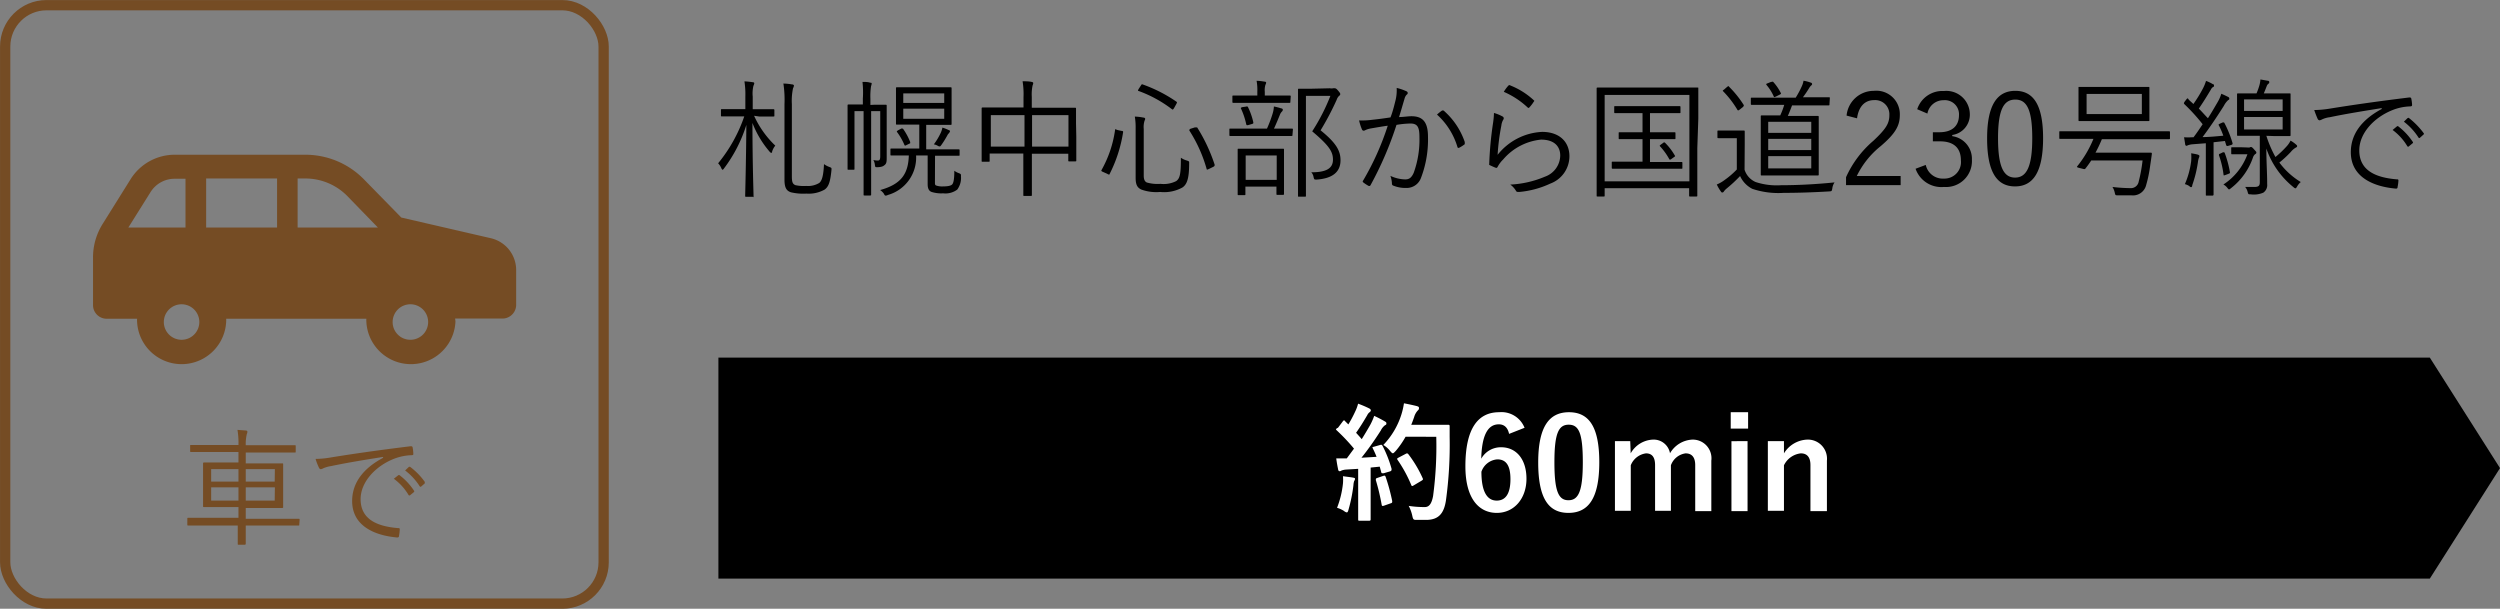 <svg xmlns="http://www.w3.org/2000/svg" viewBox="0 0 274.67 66.88"><rect x="0" y="0" width="274.67" height="66.88" fill="#808080" stroke="none"/><g data-name="レイヤー 2"><g data-name="レイヤー 1"><rect x=".57" y=".57" width="65.75" height="65.75" rx="4.54" fill="none" stroke="#754c24" stroke-miterlimit="10" stroke-width="1.13"/><path d="M10.22 28.27v5.25a1.5 1.5 0 001.5 1.5h3.34a3 3 0 000 .31 4.9 4.9 0 009.79 0 3 3 0 000-.31h15.4a3 3 0 000 .31 4.9 4.9 0 009.79 0A3 3 0 0050 35h5.21a1.51 1.51 0 001.5-1.5v-3.83a3.59 3.59 0 00-2.79-3.5l-9.83-2.27L40 19.72A9 9 0 0033.57 17H19.19a5.72 5.72 0 00-4.83 2.67l-3.08 4.93a6.91 6.91 0 00-1.06 3.67zm32.92 7.06a1.95 1.95 0 111.94 2 1.94 1.94 0 01-1.94-2zM32.7 19.61h.87a6.47 6.47 0 014.58 1.92L41.52 25H32.7zm-10.05 0h7.79V25h-7.79zM18 35.33a1.95 1.95 0 112 2 1.95 1.95 0 01-2-2zM14.1 25l2.45-3.91a3.11 3.11 0 012.64-1.45h1.19V25zm18.78 32.63c0 .1 0 .11-.11.11H27v2s0 .11-.11.11h-.66c-.09 0-.11 0-.11-.11v-2h-5.43c-.07 0-.11 0-.11-.11V57c0-.09 0-.11.11-.11h5.51v-1.18h-3.77c-.1 0-.12 0-.12-.11v-4.66c0-.07 0-.13.12-.13h3.77v-1.15H21c-.09 0-.11 0-.11-.13V49c0-.1 0-.11.11-.11h5.2a8.63 8.63 0 00-.11-1.66l.94.07c.08 0 .15.06.15.13a.56.56 0 01-.06.25 4.7 4.7 0 00-.12 1.23h5.37c.08 0 .12 0 .12.11v.57c0 .12 0 .13-.12.13H27v1.19h4c.09 0 .11 0 .11.13v4.66c0 .07 0 .11-.11.11h-4V57h5.81c.07 0 .11 0 .11.11zm-6.68-6.09h-3v1.37h3zm0 2h-3V55h3zm4-2H27v1.37h3.18zm0 2H27V55h3.18zm11.85-3.33c-2.1.33-3.92.63-5.69 1a3.3 3.3 0 00-.84.24.86.86 0 01-.26.1.24.24 0 01-.2-.13 6.81 6.81 0 01-.39-1 10.44 10.44 0 001.73-.17c2.09-.34 4.93-.76 8.69-1.22.14 0 .21 0 .24.11a4.29 4.29 0 01.08.7c0 .13 0 .16-.18.17a5.86 5.86 0 00-2 .42c-2 .81-3.61 2.54-3.61 4.41 0 2.33 2 3 4.08 3.18.18 0 .22 0 .22.16a4.48 4.48 0 01-.08.67c0 .16-.07.21-.23.2-2.37-.21-4.92-1.22-4.92-4 0-2 1.22-3.6 3.42-4.76zm1.71 2a.13.13 0 01.14 0 6.91 6.91 0 011.58 1.69.11.11 0 010 .16l-.4.33a.12.12 0 01-.19 0 6 6 0 00-1.62-1.79zm1.16-.91c.06 0 .1-.05.15 0a7.54 7.54 0 011.6 1.64v.17l-.38.33c-.06.06-.11.06-.17 0a6.71 6.71 0 00-1.61-1.75z" fill="#754c24"/><path d="M82.85 12.72A10.53 10.53 0 0085.18 16a1.93 1.93 0 00-.35.65c0 .08 0 .14-.1.14a.27.27 0 01-.16-.11 10.73 10.73 0 01-1.9-3.17c0 4.33.12 7.73.12 8s0 .11-.12.11H82c-.12 0-.13 0-.13-.11s.1-3.63.13-7.79a15.6 15.6 0 01-2.46 4.79c-.05.08-.11.14-.15.14s-.08-.06-.13-.15a1.8 1.8 0 00-.36-.56 16.6 16.6 0 002.87-5.15h-2.45c-.08 0-.11 0-.11-.11v-.57c0-.1 0-.12.11-.12h2.57v-1.34a9.41 9.41 0 00-.1-1.71 7.64 7.64 0 01.89.09c.12 0 .19.05.19.11a.71.71 0 01-.09.28 3.65 3.65 0 00-.08 1.2V12h2.27c.07 0 .11 0 .11.12v.57c0 .1 0 .11-.11.11h-1.56zM87 19.34c0 .64.07.86.38 1a4.26 4.26 0 001.2.09 2.39 2.39 0 001.43-.33c.28-.23.46-.74.52-2.07a2.31 2.31 0 00.61.32c.23.09.23.1.21.35-.14 1.43-.36 1.84-.75 2.13a3.57 3.57 0 01-2 .44 5.88 5.88 0 01-1.69-.14c-.51-.16-.72-.52-.72-1.39v-8.29a12 12 0 00-.12-2.27 5.72 5.72 0 01.92.09c.16 0 .24.08.24.14a.79.79 0 01-.1.28 6.68 6.68 0 00-.13 1.75zm9-7.83h1.31c.09 0 .11 0 .11.12v5.6c0 .44 0 .7-.19.87s-.35.25-.81.27c-.26 0-.26 0-.3-.26a1.23 1.23 0 00-.17-.53 2.4 2.4 0 00.48.06c.21 0 .28-.1.28-.49v-4.94h-1v9.16c0 .07 0 .11-.11.11h-.61c-.09 0-.11 0-.11-.11v-9.16h-1v6.34c0 .08 0 .1-.13.1h-.52c-.1 0-.11 0-.11-.1V11.6c0-.07 0-.12.11-.12h1.57v-.65A10.45 10.45 0 0094.76 9c.35 0 .58 0 .86.09.1 0 .15 0 .15.11a1.54 1.54 0 01-.07.27 7.42 7.42 0 00-.07 1.38v.68zm6.72 8.49c0 .24 0 .32.13.38a2 2 0 00.79.1c.49 0 .87-.07 1-.25s.21-.59.21-1.47a1.79 1.79 0 00.49.26c.24.1.25.11.24.37a2.14 2.14 0 01-.41 1.44 2.16 2.16 0 01-1.55.41 3.48 3.48 0 01-1.29-.16c-.24-.1-.41-.32-.41-.84v-3.16h-1.27a4.27 4.27 0 01-3.1 4.34.53.53 0 01-.22.07c-.07 0-.13 0-.21-.19a1.53 1.53 0 00-.42-.42c2.36-.65 3.09-1.82 3.15-3.8h-1.91c-.09 0-.11 0-.11-.11v-.54c0-.09 0-.11.11-.11H101v-2.63h-2.45c-.09 0-.11 0-.11-.11V9.7c0-.08 0-.11.11-.11h5.89c.07 0 .11 0 .11.11v3.91c0 .07 0 .11-.11.11h-2.68v2.69h3.56c.07 0 .11 0 .11.11V17c0 .1 0 .11-.11.11h-2.59zM99 14.14c.11-.06.14 0 .21 0a6.71 6.71 0 01.79 1.46v.14l-.39.19c-.17.09-.19.09-.24 0a6.8 6.8 0 00-.81-1.42c-.07-.09 0-.11.1-.19zm4.74-3.88h-4.5v1.05h4.5zm0 1.68h-4.5v1.11h4.5zm.56 2.66a.72.72 0 00-.2.24 10.28 10.28 0 01-.69 1.11c-.07.09-.11.14-.16.14A.46.46 0 01103 16a1.28 1.28 0 00-.4-.14 7.14 7.14 0 00.75-1.25 2.38 2.38 0 00.19-.59 4.32 4.32 0 01.69.27c.1 0 .14.1.14.14a.2.2 0 01-.12.17zm13.95.4v2.62c0 .08 0 .11-.11.11h-.66c-.09 0-.11 0-.11-.11v-.73h-4v4.52c0 .07 0 .12-.11.12h-.72c-.09 0-.11 0-.11-.12v-4.54h-3.7v.79c0 .09 0 .11-.11.11h-.66c-.1 0-.11 0-.11-.11v-5.73c0-.07 0-.12.11-.12h4.49v-1.09a9 9 0 00-.1-1.79c.35 0 .69 0 1 .07.08 0 .17.07.17.12a.68.68 0 01-.07.26 4.79 4.79 0 00-.09 1.27v1.19h4.75c.1 0 .11 0 .11.12v1.58zm-5.69-2.35h-3.7v3.46h3.7zm4.83 0h-4v3.46h4zm5.82 1.73c.18 0 .2.07.18.17a15.24 15.24 0 01-1.47 4.55c0 .1-.11.11-.26 0l-.45-.2c-.23-.09-.23-.15-.18-.23a12.47 12.47 0 001.48-4.39c0-.11 0-.1.25 0zm2.45 4.9c0 .42.1.66.34.77a4.27 4.27 0 001.5.15 3.06 3.06 0 001.72-.3c.39-.28.53-.68.52-2.57a2.19 2.19 0 00.67.31c.25.09.25.09.24.34 0 1.66-.25 2.29-.74 2.62a4.16 4.16 0 01-2.45.49 4.81 4.81 0 01-2.08-.27c-.38-.19-.61-.46-.61-1.27v-5.47a7 7 0 00-.09-1.27 5.16 5.16 0 01.94.11c.14 0 .2.08.2.14a.48.48 0 01-.07.2 2.35 2.35 0 00-.09.91zm-.32-9.87c.1-.16.11-.17.21-.13a15.81 15.81 0 013.7 1.89c.08.06.08.08 0 .24l-.25.45c-.12.19-.14.21-.24.14a13.77 13.77 0 00-3.65-2c-.1 0-.1-.07 0-.24zm5.93 4.59h.26a18.4 18.4 0 011.92 4.09c0 .12 0 .16-.15.24l-.47.23c-.21.09-.23.11-.26 0a15.62 15.62 0 00-1.88-4.19c-.05-.08 0-.17.1-.22zm10.73.83c0 .09 0 .11-.12.11h-6.7c-.07 0-.11 0-.11-.11v-.59c0-.1 0-.11.11-.11h4.02a13.52 13.52 0 00.63-1.68 3.19 3.19 0 00.13-.75 6.31 6.31 0 01.81.21c.11 0 .17.08.17.14a.29.29 0 01-.11.22 1 1 0 00-.21.34c-.2.49-.41 1-.65 1.52h1.96c.08 0 .12 0 .12.11zm-.23-3.65c0 .1 0 .12-.1.12h-6.16c-.07 0-.11 0-.11-.12v-.57c0-.1 0-.11.11-.11h2.63v-.41a5.56 5.56 0 00-.08-1.21c.34 0 .6.05.88.09.1 0 .17.05.17.11a.67.67 0 01-.08.24 2 2 0 00-.07.77v.41h2.75c.08 0 .1 0 .1.11zm-.7 7.76v2.34c0 .07 0 .13-.11.13h-.61c-.09 0-.11 0-.11-.13v-.78h-3.41v.84c0 .08 0 .1-.12.1h-.63c-.08 0-.1 0-.1-.1v-4.89c0-.09 0-.11.1-.11h4.88c.09 0 .11 0 .11.11v1.35zm-4.21-7.22c.15-.05.21 0 .23 0a7.43 7.43 0 01.61 1.72c0 .13 0 .13-.14.18l-.41.12c-.18.05-.2 0-.23-.09a8 8 0 00-.57-1.71c-.06-.11 0-.11.14-.17zm3.41 5.36h-3.41v2.68h3.41zm5.84-7.38a1 1 0 00.37 0 .31.31 0 01.15 0c.09 0 .17 0 .38.25s.24.31.24.38a.19.19 0 01-.1.18 1 1 0 00-.29.45 30.75 30.75 0 01-1.77 3.36c1.74 1.4 2.19 2.27 2.19 3.29 0 1.29-.89 2-2.62 2.12-.27 0-.27 0-.34-.27a1 1 0 00-.25-.53c1.57 0 2.38-.38 2.38-1.39 0-.85-.38-1.51-2.28-3.11a21.88 21.88 0 002-3.9h-2.69v10.98c0 .07 0 .1-.12.1h-.64c-.1 0-.11 0-.11-.1V9.86c0-.09 0-.11.11-.11h1.25zm7.22 1.3a4.65 4.65 0 00.12-1.34 5.68 5.68 0 011.1.38.2.2 0 010 .36 1 1 0 00-.24.46c-.21.69-.39 1.35-.6 2 .45 0 1-.09 1.36-.09 1.22 0 1.82.61 1.82 2.25a11.78 11.78 0 01-.77 4.53 1.67 1.67 0 01-1.6 1.1 3.6 3.6 0 01-1.43-.25.22.22 0 01-.16-.24 2.85 2.85 0 00-.17-.84 4 4 0 001.62.39c.41 0 .68-.14.94-.72a10.63 10.63 0 00.63-3.94c0-1.09-.21-1.48-1-1.48a10.42 10.42 0 00-1.52.15 38 38 0 01-2.85 6.62.16.16 0 01-.24.07 4.15 4.15 0 01-.56-.37c-.09-.07-.07-.14 0-.23a29.81 29.81 0 002.69-6c-.58.08-1.15.18-1.85.3a2.42 2.42 0 00-.62.19c-.15.09-.28.09-.36-.07a5.62 5.62 0 01-.32-1 8.29 8.29 0 001.45-.07c.77-.08 1.32-.16 2-.26.23-.58.37-1.14.56-1.9zm5.14 1.15a.18.18 0 01.21.06 8 8 0 012.25 3.39v.24a3.47 3.47 0 01-.57.37c-.12.07-.21.06-.24-.08a7.81 7.81 0 00-2.24-3.54 5.47 5.47 0 01.59-.47zm6.6.64a.23.23 0 01.09.36 1.65 1.65 0 00-.21.65 23.89 23.89 0 00-.41 3.21 6.64 6.64 0 014.89-2.52c1.9 0 3 1.09 3 2.68a3.21 3.21 0 01-2.1 3 10.15 10.15 0 01-3.41.92c-.22 0-.29 0-.36-.12a2.26 2.26 0 00-.63-.69 11.11 11.11 0 003.81-.87 2.51 2.51 0 001.68-2.31c0-1-.63-1.76-2.11-1.76a6.28 6.28 0 00-4.16 2.18 3.28 3.28 0 00-.62.83c-.07.11-.11.11-.23.07s-.4-.17-.57-.25-.11-.07-.11-.2a38.76 38.76 0 01.41-4.4 9.28 9.28 0 00.11-1.16 4.56 4.56 0 01.93.38zm.67-3.4a.15.15 0 01.2 0A8.23 8.23 0 01168.5 11c.09.07.09.09 0 .19a4 4 0 01-.46.6c-.07.09-.14.09-.22 0a9.14 9.14 0 00-2.6-1.7 4 4 0 01.52-.7zm20.74 6.88v5.21c0 .08 0 .11-.11.11h-.67c-.1 0-.12 0-.12-.11v-.8h-9.28v.8c0 .1 0 .11-.11.11h-.66c-.1 0-.11 0-.11-.11V9.73c0-.07 0-.11.11-.11h10.95c.14 0 .11 0 .11.11v3.32zm-.87-5.84h-9.31v9.49h9.31zm-.77 8c0 .1 0 .11-.11.11h-7.52c-.07 0-.13 0-.13-.11v-.56c0-.1 0-.11.13-.11h3.25v-2.47h-2.51c-.09 0-.11 0-.11-.12v-.53c0-.1 0-.11.11-.11h2.51v-2.1h-3c-.07 0-.11 0-.11-.11v-.54c0-.1 0-.12.11-.12h7.06c.07 0 .11 0 .11.12v.54c0 .1 0 .11-.11.11h-3.24v2.1h2.69c.07 0 .11 0 .11.11v.53c0 .1 0 .12-.11.12h-2.69v2.51h3.45c.08 0 .11 0 .11.11zm-2.11-2.73c.12-.1.12-.07.22 0a6.65 6.65 0 011.05 1.37c.06.08.06.1-.08.19l-.28.2a.29.29 0 01-.16.08s-.07 0-.1-.09a7 7 0 00-1-1.38c-.07-.08 0-.1.1-.19zm8.94 2.94a2.19 2.19 0 001.22 1.36 7.41 7.41 0 002.79.35c1.79 0 3.81-.1 5.88-.31a1.47 1.47 0 00-.25.68c-.06.29-.06.29-.34.31-1.82.11-3.54.16-5 .16a9 9 0 01-3.44-.44 2.93 2.93 0 01-1.35-1.41 15.42 15.42 0 01-1.5 1.39 1.72 1.72 0 00-.28.3.21.21 0 01-.16.12c-.06 0-.1 0-.17-.11a4.73 4.73 0 01-.45-.77 3.88 3.88 0 00.88-.51 8.77 8.77 0 001.32-1.14v-3.44h-2c-.09 0-.13 0-.13-.11v-.61c0-.1 0-.12.13-.12h2.76c.06 0 .11 0 .11.12v1.3zm-1.92-9.09c.14-.1.16-.12.24 0a11.35 11.35 0 011.6 2c0 .08 0 .1-.1.21l-.35.28c-.17.12-.2.12-.27 0a10.91 10.91 0 00-1.54-2c-.08-.07-.07-.1.09-.2zm11.25 1.9c0 .11 0 .13-.11.13h-4c-.15.39-.3.8-.47 1.16h3.29c.07 0 .11 0 .11.11v6.32c0 .07 0 .11-.11.11h-6.15c-.07 0-.11 0-.11-.11v-6.38c0-.07 0-.11.11-.11h2.03a8.13 8.13 0 00.44-1.16h-3.56c-.07 0-.11 0-.11-.13v-.53c0-.11 0-.13.11-.13h4.82a10 10 0 00.67-1.25 2.31 2.31 0 00.19-.61 4.08 4.08 0 01.8.21.16.16 0 01.14.15c0 .09-.05.13-.12.18a1.36 1.36 0 00-.21.28 12 12 0 01-.68 1h2.85c.13 0 .11 0 .11.13zM194.58 9c.13 0 .17-.06.24 0a5.36 5.36 0 01.83 1.21c.06.09 0 .12-.1.18l-.42.21c-.18.08-.2.1-.25 0a5.25 5.25 0 00-.79-1.26c-.07-.08-.05-.14.12-.19zm4.42 4.38h-4.73v1.22H199zm0 1.88h-4.73v1.23H199zm0 1.89h-4.73v1.35H199zm3.88-4.45a3 3 0 013-2.72 2.58 2.58 0 012.85 2.65c0 1.12-.42 2-2.12 3.44a9.51 9.51 0 00-2.61 3.27h4.82v1h-6v-.87a11.35 11.35 0 013-4c1.44-1.35 1.76-1.94 1.76-2.83a1.56 1.56 0 00-1.67-1.64c-1 0-1.7.67-1.88 2zm7.76-.7a2.91 2.91 0 012.93-2 2.58 2.58 0 012.85 2.49 2.25 2.25 0 01-1.93 2.34v.13a2.51 2.51 0 012.16 2.58 2.85 2.85 0 01-3.07 3 3 3 0 01-3.12-2l1.12-.42a1.91 1.91 0 002 1.5 1.81 1.81 0 001.86-2c0-1.32-.74-2.09-2.29-2.09h-.79v-1h.7c1.45 0 2.17-.72 2.17-1.88a1.55 1.55 0 00-1.68-1.64 1.79 1.79 0 00-1.79 1.47zm13.83 3.18c0 3.71-1.09 5.3-3.08 5.3s-3.07-1.56-3.07-5.28 1.14-5.22 3.1-5.22 3.05 1.5 3.05 5.2zm-4.95 0c0 3.14.61 4.33 1.87 4.33s1.89-1.19 1.89-4.33-.6-4.24-1.86-4.24-1.9 1.06-1.9 4.25zm18.89 0c0 .09 0 .11-.12.11h-7.36a15.41 15.41 0 01-.7 1.48h6.05c.07 0 .15 0 .14.14-.06.47-.13.92-.2 1.4a13.71 13.71 0 01-.42 2 1.49 1.49 0 01-1.64 1.15h-1.47c-.28 0-.28 0-.35-.31a1.86 1.86 0 00-.25-.61 17.79 17.79 0 002 .13.86.86 0 00.88-.7 16.82 16.82 0 00.43-2.34h-5.64c-.2.31-.41.6-.63.88-.06.07-.09.09-.25.05l-.48-.12c-.22-.07-.24-.08-.17-.18a12 12 0 001.77-3h-3.64c-.07 0-.11 0-.11-.11v-.62c0-.1 0-.11.11-.11h11.93c.06 0 .12 0 .12.11zm-2.26-3.13v1.15c0 .08 0 .1-.11.1h-7.57c-.07 0-.11 0-.11-.1V9.66c0-.13 0-.11.11-.11h7.57c.09 0 .11 0 .11.11v1.13zm-.83-1.73h-6.07v2.21h6.07zm8.84 3.15c.12-.06.16 0 .21 0a11.89 11.89 0 01.92 2.27c0 .08 0 .14-.14.18l-.32.1c-.18.05-.21 0-.25-.09l-.13-.44-1.25.14v5.75s0 .11-.11.11h-.63c-.1 0-.11 0-.11-.11v-5.64l-1.43.11a2 2 0 00-.54.11.46.46 0 01-.16.06c-.07 0-.13-.07-.14-.17s-.07-.44-.12-.77a6.54 6.54 0 00.9 0h.14c.37-.48.71-1 1-1.43a20.51 20.51 0 00-2-2.2c-.08-.09-.07-.11 0-.25l.23-.3c.1-.12.14-.12.21 0s.38.35.54.53A14 14 0 00242 9.78a4.55 4.55 0 00.37-.89 3.89 3.89 0 01.74.35c.1 0 .14.09.14.17s0 .11-.11.15a.72.72 0 00-.24.29c-.49.82-.85 1.4-1.32 2.08.33.33.63.68 1 1.06.37-.57.71-1.16 1.06-1.76a4.08 4.08 0 00.41-.93c.26.11.54.24.75.35a.19.19 0 01.13.17c0 .08 0 .13-.13.18a2.29 2.29 0 00-.47.63c-.79 1.25-1.57 2.41-2.34 3.43.73 0 1.47-.08 2.28-.15a8.18 8.18 0 00-.5-1.15c-.05-.08 0-.11.14-.18zm-2.55 3.82a2 2 0 00-.13.53 13.13 13.13 0 01-.62 2.52c0 .16-.07.22-.12.22s-.1 0-.21-.12a1.71 1.71 0 00-.48-.21 9.2 9.2 0 00.69-2.53 5.33 5.33 0 000-.86c.29.05.57.1.7.14s.2.09.2.14.01.1-.03.17zm2.62-.56c.14 0 .15 0 .19.06a11.7 11.7 0 01.58 2.14c0 .1 0 .11-.19.18l-.29.11c-.2.07-.21.07-.22 0a10.16 10.16 0 00-.51-2.17c0-.1 0-.13.16-.18zm2.67-.53a.88.88 0 00.27 0 .25.25 0 01.11-.05c.08 0 .14 0 .35.24s.27.28.27.35 0 .13-.12.19a.75.75 0 00-.25.37 7.28 7.28 0 01-2.42 3.38c-.1.08-.16.13-.21.13s-.11-.07-.21-.2a1.36 1.36 0 00-.41-.34 6.67 6.67 0 002.64-3.32h-1.67c-.07 0-.11 0-.11-.11v-.55c0-.1 0-.11.11-.11h1zm2.1-1.28a12.49 12.49 0 001 2.33 11.31 11.31 0 001.3-1.25 2.74 2.74 0 00.36-.55 3.46 3.46 0 01.58.41c.08.07.14.11.14.2s-.07.12-.15.16a2 2 0 00-.54.47 12.57 12.57 0 01-1.26 1.17 8.25 8.25 0 002.35 2.14 1.75 1.75 0 00-.4.49c-.09.15-.13.2-.18.2a.34.34 0 01-.2-.11 9.34 9.34 0 01-3-4.26c0 1.54.09 2.58.09 3.91a1 1 0 01-.43.94 2.63 2.63 0 01-1.39.18c-.26 0-.25 0-.33-.28a1.33 1.33 0 00-.27-.53h1c.49 0 .61-.14.61-.52v-5.1h-2.39c-.08 0-.11 0-.11-.11v-4.44c0-.07 0-.11.11-.11h2.03a7.44 7.44 0 00.27-.73 3.34 3.34 0 00.16-.8l.79.14c.14 0 .18.08.18.15s0 .12-.11.19a.64.64 0 00-.18.28c-.12.31-.21.54-.31.77h2.83c.09 0 .11 0 .11.11v4.47c0 .07 0 .11-.11.11h-1.67zm1.79-4h-4.24v1.27h4.24zm0 1.93h-4.24v1.37h4.24zm10.85-.97c-2.1.34-3.92.63-5.68 1a2.71 2.71 0 00-.84.24.9.9 0 01-.27.1.27.27 0 01-.2-.13 10.53 10.53 0 01-.39-1 11.48 11.48 0 001.74-.16c2.09-.34 4.93-.76 8.68-1.22.14 0 .21 0 .24.11a4.19 4.19 0 01.09.7c0 .13-.05.15-.19.17a5.64 5.64 0 00-2 .42c-2 .81-3.61 2.53-3.61 4.41 0 2.33 2 3 4.07 3.18.18 0 .23 0 .23.15a4.55 4.55 0 01-.09.68c0 .15-.07.21-.22.19-2.37-.21-4.92-1.22-4.92-4 0-2 1.22-3.59 3.42-4.76zm1.71 2a.11.11 0 01.14 0 7 7 0 011.59 1.7.1.1 0 010 .15l-.41.34a.11.11 0 01-.18 0 6.05 6.05 0 00-1.62-1.79zm1.17-.91c.05 0 .09-.06.15 0a8.57 8.57 0 011.6 1.64.11.11 0 010 .17l-.38.34a.1.1 0 01-.17 0 6.71 6.71 0 00-1.61-1.75zm2.44 50.6H78.93V39.29h188.03l7.71 12.14-7.71 12.14z"/><path d="M151.63 48.89c.17-.06.19 0 .26.08a13 13 0 011 2.54c0 .15 0 .22-.17.28L152 52c-.16 0-.21 0-.24-.1l-.17-.63-1 .1v5.68c0 .07 0 .16-.15.16h-1.06c-.14 0-.16 0-.16-.16v-5.54l-1.32.08a1.8 1.8 0 00-.52.11.31.31 0 01-.21.07c-.09 0-.14-.09-.16-.23-.07-.34-.13-.66-.2-1.18h1.16l.79-1.07a21.34 21.34 0 00-1.89-2c-.06-.06-.09-.09-.09-.13A.41.41 0 01147 47l.52-.69c.05-.08.1-.12.14-.12s.07 0 .12.08l.36.36a13.4 13.4 0 00.75-1.41 4.34 4.34 0 00.32-.87 12.08 12.08 0 011.22.52c.13.07.18.14.18.22a.27.27 0 01-.12.19.85.85 0 00-.27.33c-.45.77-.8 1.33-1.23 1.94.21.23.42.46.62.7q.48-.77.93-1.56a6.93 6.93 0 00.44-1 12.53 12.53 0 011.17.61c.13.07.17.12.17.21s0 .15-.15.21a1.56 1.56 0 00-.46.57c-.72 1.14-1.49 2.21-2.13 3l1.66-.1c-.12-.31-.25-.6-.39-.88s0-.17.14-.24zm-4.08 4.21a4.85 4.85 0 000-.78c.42.06.8.1 1.08.15s.24.1.24.17a.53.53 0 01-.09.21 1.73 1.73 0 00-.08.45 16.86 16.86 0 01-.54 2.69c-.05.21-.11.31-.19.31a.7.7 0 01-.32-.17 3.11 3.11 0 00-.75-.34 10.25 10.25 0 00.65-2.69zm4.44-.82c.17-.06.2 0 .25.12a21.41 21.41 0 01.72 2.65c0 .16 0 .2-.17.25l-.74.26c-.21.07-.23 0-.25-.12a24.31 24.31 0 00-.64-2.69c0-.15 0-.18.13-.23zm2.44-4.3a9.65 9.65 0 01-1.09 1.57c-.16.16-.23.25-.31.25s-.16-.09-.3-.25a2.61 2.61 0 00-.75-.66 8.49 8.49 0 002-3.39 8 8 0 00.27-1.19c.53.1 1.07.22 1.35.29s.3.13.3.23 0 .15-.14.28a1.75 1.75 0 00-.39.71c-.1.28-.2.57-.32.85h4.06c.09 0 .16 0 .16.16V48a45 45 0 01-.41 7c-.22 1.42-.81 2.1-2.13 2.12h-1.05c-.37 0-.42 0-.52-.48a4.25 4.25 0 00-.39-1.06 11.17 11.17 0 001.78.13c.52 0 .76-.47.9-1.21a41.31 41.31 0 00.35-6.51zm0 1.89c.16-.09.2-.06.28 0a13.11 13.11 0 011.6 2.68c.07.14 0 .18-.12.26l-.89.53c-.15.1-.21.07-.26-.08a14.82 14.82 0 00-1.47-2.7c-.1-.14-.1-.19.08-.28zm11.37-2.2c-.17-.79-.62-1.05-1.13-1.05-1.27 0-1.87 1.33-1.93 3.78a2.46 2.46 0 012.19-1.26c1.65 0 2.78 1.3 2.78 3.46s-1.34 3.75-3.26 3.75-3.45-1.51-3.45-5.12c0-4.23 1.43-5.94 3.7-5.94a2.73 2.73 0 012.8 1.71zM164.44 55c1 0 1.51-.8 1.51-2.35s-.51-2.18-1.44-2.18a2 2 0 00-1.75 1.36c0 2.27.67 3.17 1.68 3.17zm11.27-4.22c0 4-1.21 5.57-3.39 5.57S169 54.77 169 50.81s1.22-5.52 3.38-5.52 3.33 1.54 3.33 5.49zm-4.93 0c0 3.15.43 4.18 1.54 4.18s1.58-1 1.58-4.18-.43-4.12-1.55-4.12-1.57.97-1.57 4.13zm8.38-.97a2.94 2.94 0 012.43-1.51 1.82 1.82 0 011.89 1.5 3 3 0 012.44-1.5 2.05 2.05 0 012.1 2.31v5.55h-1.77V51.1c0-.87-.38-1.29-1.06-1.29a2 2 0 00-1.61 1.31v5h-1.74V51.1c0-.88-.34-1.29-1-1.29a2.1 2.1 0 00-1.67 1.31v5h-1.74v-7.65h1.68zm12.9-2.72h-1.91v-1.8h1.91zm-.06 9.07h-1.77v-7.69H192zm4-6.35a3.14 3.14 0 012.52-1.51 2.1 2.1 0 012.2 2.31v5.55h-1.81V51.1c0-.88-.38-1.29-1.06-1.29a2.34 2.34 0 00-1.85 1.31v5h-1.77v-7.65H196z" fill="#fff"/></g></g></svg>
